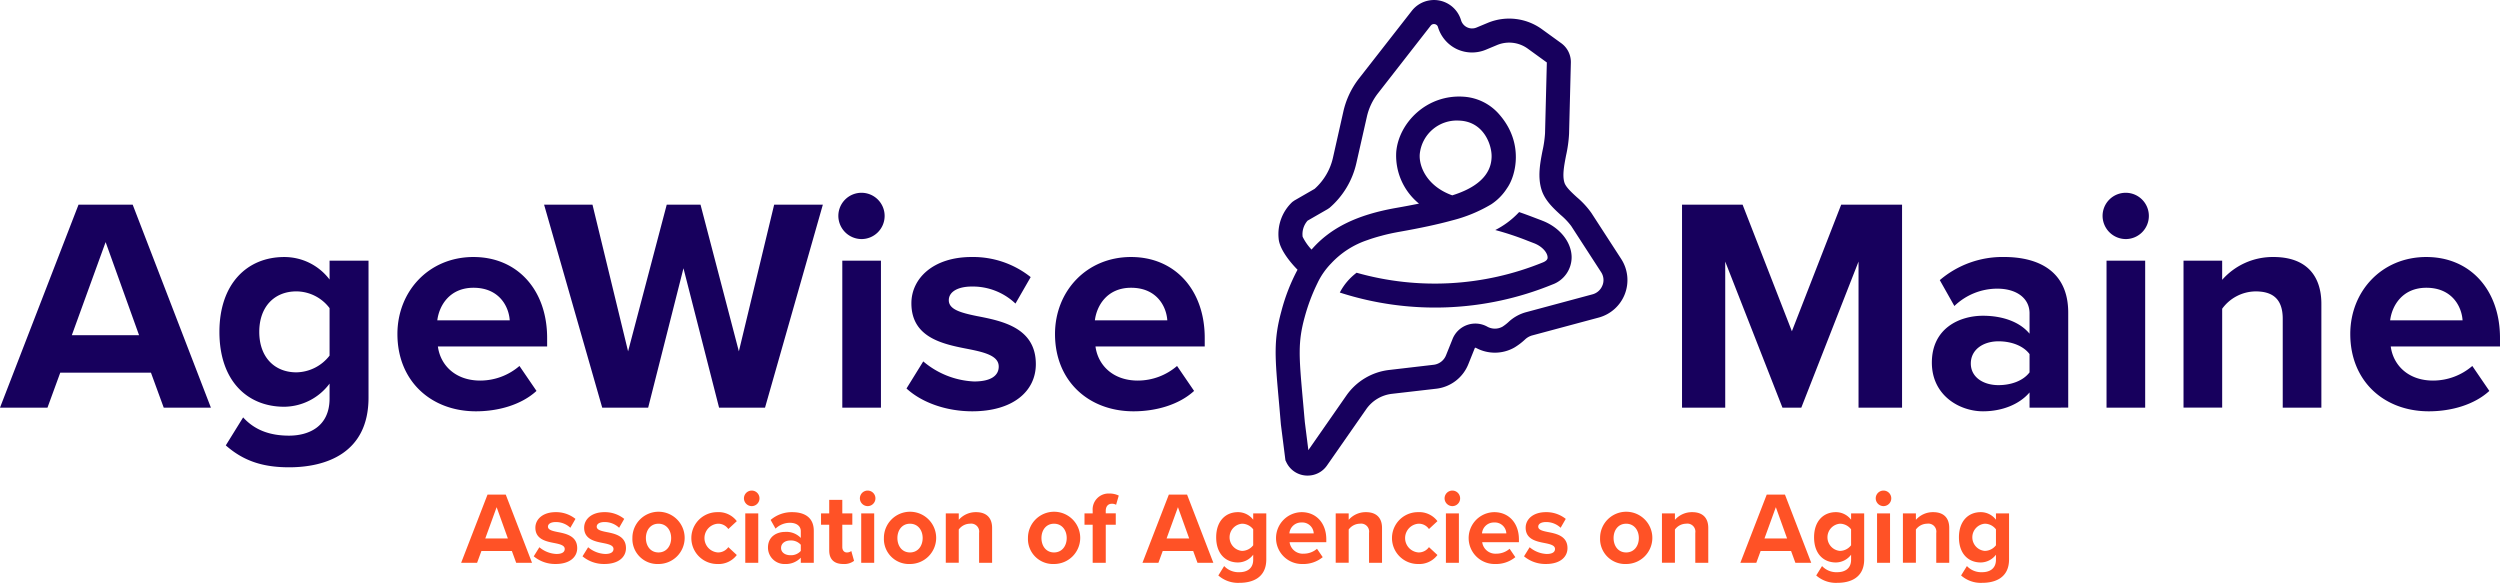 <?xml version="1.0" encoding="UTF-8"?> <svg xmlns="http://www.w3.org/2000/svg" xmlns:xlink="http://www.w3.org/1999/xlink" id="Group_300" data-name="Group 300" width="594.11" height="138.503" viewBox="0 0 594.11 138.503"><defs><clipPath id="clip-path"><rect id="Rectangle_644" data-name="Rectangle 644" width="594.11" height="138.503" fill="none"></rect></clipPath></defs><path id="Path_261" data-name="Path 261" d="M25.1,68.9,33.05,91.032H17.067Zm-6.437-8.9L0,108.244H11.282l3.038-8.317H35.871l3.037,8.317h11.21L31.531,60.006Z" transform="translate(0 -11.369)" fill="#17005d"></path><g id="Group_299" data-name="Group 299"><g id="Group_298" data-name="Group 298" clip-path="url(#clip-path)"><path id="Path_262" data-name="Path 262" d="M69.969,113.467c2.821,3.109,6.509,4.339,10.92,4.339s9.619-1.953,9.619-8.823v-3.544a13.6,13.6,0,0,1-10.776,5.5c-8.751,0-15.4-6.147-15.4-17.791,0-11.427,6.582-17.79,15.4-17.79a13.453,13.453,0,0,1,10.776,5.351V76.221h9.257v32.544c0,13.307-10.269,16.562-18.876,16.562-6,0-10.7-1.374-15.043-5.208ZM90.508,87.5a9.959,9.959,0,0,0-7.883-3.977c-5.207,0-8.823,3.617-8.823,9.619s3.616,9.619,8.823,9.619a10.172,10.172,0,0,0,7.883-3.977Z" transform="translate(-12.188 -14.277)" fill="#17005d"></path><path id="Path_263" data-name="Path 263" d="M134.6,75.354c10.414,0,17.5,7.81,17.5,19.238v2.025H126.14c.579,4.412,4.122,8.1,10.053,8.1a14.284,14.284,0,0,0,9.329-3.471l4.05,5.931c-3.544,3.253-8.968,4.845-14.393,4.845-10.631,0-18.658-7.16-18.658-18.369,0-10.126,7.45-18.3,18.08-18.3M126,90.4h17.212c-.217-3.326-2.532-7.738-8.606-7.738-5.713,0-8.173,4.267-8.606,7.738" transform="translate(-22.077 -14.277)" fill="#17005d"></path><path id="Path_264" data-name="Path 264" d="M201.11,108.244l-8.461-33.123-8.39,33.123h-10.92L159.526,60.007h11.5l8.461,34.858,9.185-34.858H196.7l9.113,34.858L214.2,60.007h11.571L212.03,108.244Z" transform="translate(-30.226 -11.37)" fill="#17005d"></path><path id="Path_265" data-name="Path 265" d="M245.8,62.023a5.5,5.5,0,1,1,5.5,5.5,5.54,5.54,0,0,1-5.5-5.5m.94,10.631h9.185v34.93h-9.185Z" transform="translate(-46.573 -10.71)" fill="#17005d"></path><path id="Path_266" data-name="Path 266" d="M269.765,100.16a20,20,0,0,0,12.078,4.772c3.977,0,5.858-1.373,5.858-3.543,0-2.459-3.037-3.327-7.015-4.122-6-1.157-13.74-2.6-13.74-10.921,0-5.858,5.134-10.992,14.319-10.992a21.948,21.948,0,0,1,14.03,4.773l-3.617,6.292a14.73,14.73,0,0,0-10.342-4.05c-3.326,0-5.5,1.23-5.5,3.254,0,2.169,2.749,2.965,6.654,3.761,6,1.157,14.03,2.749,14.03,11.427,0,6.436-5.424,11.21-15.115,11.21-6.076,0-11.933-2.025-15.621-5.424Z" transform="translate(-50.359 -14.277)" fill="#17005d"></path><path id="Path_267" data-name="Path 267" d="M327.406,75.354c10.414,0,17.5,7.81,17.5,19.238v2.025H318.945c.579,4.412,4.122,8.1,10.052,8.1a14.284,14.284,0,0,0,9.33-3.471l4.05,5.931c-3.544,3.253-8.968,4.845-14.393,4.845-10.631,0-18.658-7.16-18.658-18.369,0-10.126,7.45-18.3,18.08-18.3M318.8,90.4h17.212c-.217-3.326-2.532-7.738-8.606-7.738-5.713,0-8.173,4.267-8.606,7.738" transform="translate(-58.609 -14.277)" fill="#17005d"></path><path id="Path_268" data-name="Path 268" d="M535.111,108.244V73.53l-13.6,34.714H517.03l-13.6-34.714v34.714H493.165V60.007h14.392l11.715,30.085,11.716-30.085h14.465v48.238Z" transform="translate(-93.441 -11.37)" fill="#17005d"></path><path id="Path_269" data-name="Path 269" d="M589.63,111.153v-3.616c-2.387,2.821-6.509,4.484-11.065,4.484-5.568,0-12.15-3.761-12.15-11.571,0-8.173,6.581-11.137,12.15-11.137,4.629,0,8.751,1.446,11.065,4.267V88.733c0-3.543-3.037-5.858-7.667-5.858A14.7,14.7,0,0,0,571.766,87L568.3,80.85a22.914,22.914,0,0,1,15.26-5.5c7.955,0,15.26,3.182,15.26,13.234v22.564Zm0-12.729c-1.519-2.025-4.411-3.037-7.377-3.037-3.616,0-6.581,1.953-6.581,5.279,0,3.254,2.966,5.135,6.581,5.135,2.966,0,5.858-1.012,7.377-3.037Z" transform="translate(-107.32 -14.277)" fill="#17005d"></path><path id="Path_270" data-name="Path 270" d="M616.468,62.023a5.5,5.5,0,1,1,5.5,5.5,5.54,5.54,0,0,1-5.5-5.5m.94,10.631h9.184v34.93h-9.184Z" transform="translate(-116.804 -10.71)" fill="#17005d"></path><path id="Path_271" data-name="Path 271" d="M663.778,111.153V90.035c0-4.845-2.532-6.509-6.436-6.509a9.951,9.951,0,0,0-7.956,4.122v23.5H640.2V76.222h9.184v4.556a16,16,0,0,1,12.222-5.424c7.667,0,11.355,4.34,11.355,11.137v24.661Z" transform="translate(-121.3 -14.277)" fill="#17005d"></path><path id="Path_272" data-name="Path 272" d="M707.173,75.354c10.414,0,17.5,7.81,17.5,19.238v2.025H698.711c.579,4.412,4.122,8.1,10.054,8.1a14.282,14.282,0,0,0,9.328-3.471l4.049,5.931c-3.543,3.253-8.967,4.845-14.391,4.845-10.631,0-18.658-7.16-18.658-18.369,0-10.126,7.448-18.3,18.079-18.3M698.567,90.4H715.78c-.217-3.326-2.532-7.738-8.607-7.738-5.713,0-8.172,4.267-8.605,7.738" transform="translate(-130.564 -14.277)" fill="#17005d"></path><path id="Path_273" data-name="Path 273" d="M437.317,52.411l-1.371-.519c-1.356-.518-2.636-1.005-4.068-1.493a20.277,20.277,0,0,1-5.668,4.267,68.964,68.964,0,0,1,7.71,2.559l1.386.533c2.149.793,3.322,2.346,3.337,3.4.015.2.015.731-1.082,1.188a68.094,68.094,0,0,1-44.305,2.468,13.934,13.934,0,0,0-3.992,4.708,73.619,73.619,0,0,0,50.491-1.9,6.9,6.9,0,0,0,4.6-6.566c-.061-3.611-2.9-7.085-7.039-8.639m18.831,9.141-7.1-10.954a20.02,20.02,0,0,0-3.443-3.733c-1.3-1.188-2.62-2.407-2.955-3.459-.533-1.691-.092-4.006.381-6.46a31.023,31.023,0,0,0,.716-5.149l.426-16.912a5.535,5.535,0,0,0-2.27-4.616l-4.631-3.352a13.284,13.284,0,0,0-12.844-1.493l-2.7,1.127A2.734,2.734,0,0,1,418.074,4.8a6.7,6.7,0,0,0-11.7-2.224L393.8,18.68a19.918,19.918,0,0,0-3.687,7.8l-2.483,11.03a14.054,14.054,0,0,1-4.357,7.374l-4.815,2.773-.472.335a10.471,10.471,0,0,0-3.261,8.654c.168,2.575,2.849,5.805,4.494,7.45a44.927,44.927,0,0,0-3.839,9.858c-1.889,6.9-1.538,10.847-.594,21.406.152,1.645.3,3.459.473,5.485l1.082,8.547.2.411a5.531,5.531,0,0,0,4.6,3.2c.167.015.319.015.487.015a5.555,5.555,0,0,0,4.586-2.393l9.324-13.377a8.654,8.654,0,0,1,6.094-3.656l10.573-1.219a9.363,9.363,0,0,0,7.6-5.82l1.554-3.87.183-.061a9.4,9.4,0,0,0,9.233-.045,15.19,15.19,0,0,0,2.574-1.966,4.068,4.068,0,0,1,1.692-.914l15.769-4.235a9.225,9.225,0,0,0,5.332-13.91m-4.464,6.261a3.485,3.485,0,0,1-2.361,2.133l-15.753,4.236a9.9,9.9,0,0,0-4.068,2.209,10.6,10.6,0,0,1-1.555,1.234,3.716,3.716,0,0,1-3.611.015,5.834,5.834,0,0,0-8.272,2.925l-1.555,3.869a3.622,3.622,0,0,1-2.955,2.255l-10.574,1.234a14.411,14.411,0,0,0-10.132,6.048l-9.05,13-.838-6.658c-.183-2.012-.336-3.824-.487-5.455-.9-10.085-1.189-13.483.426-19.41a44.947,44.947,0,0,1,3.047-8.136,17.223,17.223,0,0,1,3.291-4.738,20.658,20.658,0,0,1,8.593-5.515c.5-.183,1.036-.366,1.585-.533s1.127-.336,1.722-.488c1.371-.381,2.849-.7,4.418-.975,4.982-.883,9.067-1.76,12.4-2.681a34.577,34.577,0,0,0,9.309-3.839A12.687,12.687,0,0,0,429,44.732c2.12-2.965,4.048-10.677-1.706-17.384a12.211,12.211,0,0,0-8.455-4.357c-8.9-.686-15.586,6.231-16.165,13.118a14.709,14.709,0,0,0,5.409,12.279c-1.676.336-3.5.686-5.516,1.036-9.1,1.615-15.479,4.647-20.019,9.888a12.426,12.426,0,0,1-2.118-3.048,4.86,4.86,0,0,1,1.174-3.824l4.768-2.742.442-.3a19.747,19.747,0,0,0,6.384-10.635l2.5-11.03a14.1,14.1,0,0,1,2.62-5.546L410.868,6.094a.972.972,0,0,1,1.157-.3.927.927,0,0,1,.564.625,8.487,8.487,0,0,0,4.464,5.241,8.534,8.534,0,0,0,6.887.168l2.7-1.127a7.516,7.516,0,0,1,7.283.853l4.54,3.291-.426,16.8a26.11,26.11,0,0,1-.61,4.22c-.563,2.894-1.188,6.185-.213,9.264.792,2.5,2.773,4.327,4.525,5.941a15.806,15.806,0,0,1,2.513,2.636l7.1,10.954a3.415,3.415,0,0,1,.335,3.154m-43.422-31.2a8.846,8.846,0,0,1,9.324-7.955c5.878.185,7.852,5.79,7.747,8.691-.068,1.9-.693,6.392-9.346,9.073-5.973-2.132-7.961-6.821-7.725-9.809" transform="translate(-70.867 0)" fill="#17005d"></path><path id="Path_274" data-name="Path 274" d="M148.284,161.215l-1.02-2.795h-7.242L139,161.215h-3.79l6.269-16.208h4.326l6.245,16.208ZM143.642,148l-2.7,7.437h5.371Z" transform="translate(-25.619 -27.475)" fill="#ff5226"></path><path id="Path_275" data-name="Path 275" d="M157.829,158.5a6.714,6.714,0,0,0,4.058,1.6c1.337,0,1.968-.462,1.968-1.191,0-.827-1.02-1.118-2.357-1.385-2.017-.388-4.618-.875-4.618-3.669,0-1.969,1.726-3.694,4.812-3.694a7.374,7.374,0,0,1,4.714,1.6l-1.215,2.114a4.951,4.951,0,0,0-3.475-1.36c-1.118,0-1.846.413-1.846,1.093,0,.729.922,1,2.235,1.264,2.017.389,4.714.923,4.714,3.839,0,2.162-1.823,3.767-5.079,3.767a7.9,7.9,0,0,1-5.249-1.822Z" transform="translate(-29.651 -28.452)" fill="#ff5226"></path><path id="Path_276" data-name="Path 276" d="M172.128,158.5a6.714,6.714,0,0,0,4.058,1.6c1.337,0,1.968-.462,1.968-1.191,0-.827-1.02-1.118-2.357-1.385-2.017-.388-4.618-.875-4.618-3.669,0-1.969,1.726-3.694,4.812-3.694a7.374,7.374,0,0,1,4.714,1.6l-1.215,2.114a4.951,4.951,0,0,0-3.475-1.36c-1.118,0-1.847.413-1.847,1.093,0,.729.923,1,2.236,1.264,2.017.389,4.714.923,4.714,3.839,0,2.162-1.823,3.767-5.079,3.767a7.9,7.9,0,0,1-5.249-1.822Z" transform="translate(-32.36 -28.452)" fill="#ff5226"></path><path id="Path_277" data-name="Path 277" d="M185.419,156.311a6.209,6.209,0,1,1,6.2,6.172,5.945,5.945,0,0,1-6.2-6.172m9.21,0c0-1.822-1.093-3.4-3.014-3.4s-2.989,1.58-2.989,3.4c0,1.847,1.07,3.426,2.989,3.426s3.014-1.579,3.014-3.426" transform="translate(-35.132 -28.452)" fill="#ff5226"></path><path id="Path_278" data-name="Path 278" d="M208.846,150.163a5.41,5.41,0,0,1,4.642,2.139l-2.017,1.871a2.9,2.9,0,0,0-2.479-1.264,3.422,3.422,0,0,0,0,6.828,2.963,2.963,0,0,0,2.479-1.263l2.017,1.872a5.411,5.411,0,0,1-4.642,2.137,6.16,6.16,0,1,1,0-12.32" transform="translate(-38.392 -28.452)" fill="#ff5226"></path><path id="Path_279" data-name="Path 279" d="M218.123,145.683a1.847,1.847,0,1,1,1.846,1.847,1.861,1.861,0,0,1-1.846-1.847m.315,3.572h3.087v11.737h-3.087Z" transform="translate(-41.328 -27.253)" fill="#ff5226"></path><path id="Path_280" data-name="Path 280" d="M232.968,162.192v-1.215a4.858,4.858,0,0,1-3.718,1.507,3.91,3.91,0,0,1-4.083-3.888c0-2.746,2.211-3.742,4.083-3.742a4.742,4.742,0,0,1,3.718,1.434v-1.628c0-1.191-1.02-1.969-2.576-1.969a4.936,4.936,0,0,0-3.426,1.386L225.8,152.01a7.7,7.7,0,0,1,5.127-1.847c2.673,0,5.127,1.069,5.127,4.447v7.582Zm0-4.277a3.087,3.087,0,0,0-2.479-1.02c-1.215,0-2.211.657-2.211,1.774,0,1.093,1,1.726,2.211,1.726a3.085,3.085,0,0,0,2.479-1.021Z" transform="translate(-42.663 -28.452)" fill="#ff5226"></path><path id="Path_281" data-name="Path 281" d="M242.668,158.594v-6.124h-1.944v-2.7h1.944v-3.208h3.111v3.208h2.381v2.7h-2.381v5.3c0,.729.388,1.288,1.069,1.288a1.686,1.686,0,0,0,1.069-.34l.656,2.333A3.808,3.808,0,0,1,246,161.8c-2.162,0-3.329-1.117-3.329-3.207" transform="translate(-45.611 -27.77)" fill="#ff5226"></path><path id="Path_282" data-name="Path 282" d="M252.115,145.683a1.847,1.847,0,1,1,1.847,1.847,1.862,1.862,0,0,1-1.847-1.847m.316,3.572h3.086v11.737h-3.086Z" transform="translate(-47.769 -27.253)" fill="#ff5226"></path><path id="Path_283" data-name="Path 283" d="M259.159,156.311a6.209,6.209,0,1,1,6.2,6.172,5.945,5.945,0,0,1-6.2-6.172m9.21,0c0-1.822-1.093-3.4-3.013-3.4s-2.99,1.58-2.99,3.4c0,1.847,1.07,3.426,2.99,3.426s3.013-1.579,3.013-3.426" transform="translate(-49.103 -28.452)" fill="#ff5226"></path><path id="Path_284" data-name="Path 284" d="M285.217,162.192v-7.1a1.9,1.9,0,0,0-2.162-2.187,3.343,3.343,0,0,0-2.673,1.385v7.9H277.3V150.455h3.086v1.531a5.371,5.371,0,0,1,4.106-1.823c2.577,0,3.816,1.458,3.816,3.742v8.287Z" transform="translate(-52.54 -28.452)" fill="#ff5226"></path><path id="Path_285" data-name="Path 285" d="M301.395,156.311a6.209,6.209,0,1,1,6.2,6.172,5.945,5.945,0,0,1-6.2-6.172m9.21,0c0-1.822-1.093-3.4-3.014-3.4s-2.989,1.58-2.989,3.4c0,1.847,1.07,3.426,2.989,3.426s3.014-1.579,3.014-3.426" transform="translate(-57.106 -28.452)" fill="#ff5226"></path><path id="Path_286" data-name="Path 286" d="M323.026,152.117v9.04h-3.111v-9.04h-1.944v-2.7h1.944v-.631a3.783,3.783,0,0,1,3.961-4.083,4.99,4.99,0,0,1,2.236.486l-.632,2.187a1.9,1.9,0,0,0-1-.243c-.875,0-1.458.583-1.458,1.7v.583h2.381v2.7Z" transform="translate(-60.247 -27.418)" fill="#ff5226"></path><path id="Path_287" data-name="Path 287" d="M348.042,161.215l-1.02-2.795h-7.242l-1.021,2.795h-3.79l6.269-16.208h4.326l6.245,16.208ZM343.4,148l-2.7,7.437h5.371Z" transform="translate(-63.467 -27.475)" fill="#ff5226"></path><path id="Path_288" data-name="Path 288" d="M358.476,162.97a4.665,4.665,0,0,0,3.669,1.458c1.482,0,3.232-.657,3.232-2.965v-1.191a4.572,4.572,0,0,1-3.621,1.846c-2.94,0-5.176-2.065-5.176-5.978,0-3.839,2.212-5.978,5.176-5.978a4.521,4.521,0,0,1,3.621,1.8v-1.507h3.111V161.39c0,4.472-3.451,5.566-6.343,5.566a7.074,7.074,0,0,1-5.054-1.75Zm6.9-8.725a3.348,3.348,0,0,0-2.649-1.337,3.244,3.244,0,0,0,0,6.464,3.417,3.417,0,0,0,2.649-1.337Z" transform="translate(-67.562 -28.452)" fill="#ff5226"></path><path id="Path_289" data-name="Path 289" d="M380.192,150.162c3.5,0,5.881,2.624,5.881,6.464v.681h-8.725a3.163,3.163,0,0,0,3.377,2.722,4.8,4.8,0,0,0,3.136-1.166l1.361,1.993a7.235,7.235,0,0,1-4.836,1.628,6.161,6.161,0,1,1-.195-12.321m-2.892,5.055h5.784a2.719,2.719,0,0,0-2.892-2.6,2.821,2.821,0,0,0-2.892,2.6" transform="translate(-70.885 -28.452)" fill="#ff5226"></path><path id="Path_290" data-name="Path 290" d="M399.546,162.192v-7.1a1.9,1.9,0,0,0-2.163-2.187,3.344,3.344,0,0,0-2.673,1.385v7.9h-3.086V150.455h3.086v1.531a5.373,5.373,0,0,1,4.107-1.823c2.576,0,3.815,1.458,3.815,3.742v8.287Z" transform="translate(-74.202 -28.452)" fill="#ff5226"></path><path id="Path_291" data-name="Path 291" d="M414.271,150.163a5.406,5.406,0,0,1,4.641,2.139l-2.017,1.871a2.9,2.9,0,0,0-2.479-1.264,3.422,3.422,0,0,0,0,6.828,2.963,2.963,0,0,0,2.479-1.263l2.017,1.872a5.407,5.407,0,0,1-4.641,2.137,6.16,6.16,0,1,1,0-12.32" transform="translate(-77.314 -28.452)" fill="#ff5226"></path><path id="Path_292" data-name="Path 292" d="M423.548,145.683a1.847,1.847,0,1,1,1.847,1.847,1.861,1.861,0,0,1-1.847-1.847m.315,3.572h3.086v11.737h-3.086Z" transform="translate(-80.251 -27.253)" fill="#ff5226"></path><path id="Path_293" data-name="Path 293" d="M436.667,150.162c3.5,0,5.88,2.624,5.88,6.464v.681h-8.724a3.163,3.163,0,0,0,3.377,2.722,4.8,4.8,0,0,0,3.135-1.166l1.361,1.993a7.235,7.235,0,0,1-4.836,1.628,6.161,6.161,0,1,1-.194-12.321m-2.892,5.055h5.783a2.718,2.718,0,0,0-2.891-2.6,2.82,2.82,0,0,0-2.892,2.6" transform="translate(-81.585 -28.452)" fill="#ff5226"></path><path id="Path_294" data-name="Path 294" d="M448.175,158.5a6.716,6.716,0,0,0,4.058,1.6c1.337,0,1.969-.462,1.969-1.191,0-.827-1.02-1.118-2.357-1.385-2.017-.388-4.618-.875-4.618-3.669,0-1.969,1.725-3.694,4.812-3.694a7.376,7.376,0,0,1,4.714,1.6l-1.216,2.114a4.95,4.95,0,0,0-3.475-1.36c-1.118,0-1.846.413-1.846,1.093,0,.729.923,1,2.235,1.264,2.017.389,4.715.923,4.715,3.839,0,2.162-1.823,3.767-5.08,3.767a7.9,7.9,0,0,1-5.249-1.822Z" transform="translate(-84.663 -28.452)" fill="#ff5226"></path><path id="Path_295" data-name="Path 295" d="M469.14,156.311a6.209,6.209,0,1,1,6.2,6.172,5.945,5.945,0,0,1-6.2-6.172m9.21,0c0-1.822-1.093-3.4-3.014-3.4s-2.988,1.58-2.988,3.4c0,1.847,1.069,3.426,2.988,3.426s3.014-1.579,3.014-3.426" transform="translate(-88.889 -28.452)" fill="#ff5226"></path><path id="Path_296" data-name="Path 296" d="M495.2,162.192v-7.1a1.9,1.9,0,0,0-2.163-2.187,3.347,3.347,0,0,0-2.674,1.385v7.9h-3.086V150.455h3.086v1.531a5.376,5.376,0,0,1,4.108-1.823c2.576,0,3.815,1.458,3.815,3.742v8.287Z" transform="translate(-92.325 -28.452)" fill="#ff5226"></path><path id="Path_297" data-name="Path 297" d="M523.341,161.215l-1.02-2.795h-7.241l-1.021,2.795h-3.791l6.269-16.208h4.326l6.245,16.208ZM518.7,148l-2.7,7.437h5.371Z" transform="translate(-96.681 -27.475)" fill="#ff5226"></path><path id="Path_298" data-name="Path 298" d="M533.775,162.97a4.667,4.667,0,0,0,3.67,1.458c1.482,0,3.232-.657,3.232-2.965v-1.191a4.57,4.57,0,0,1-3.621,1.846c-2.941,0-5.176-2.065-5.176-5.978,0-3.839,2.211-5.978,5.176-5.978a4.52,4.52,0,0,1,3.621,1.8v-1.507h3.111V161.39c0,4.472-3.45,5.566-6.342,5.566a7.076,7.076,0,0,1-5.055-1.75Zm6.9-8.725a3.347,3.347,0,0,0-2.649-1.337,3.244,3.244,0,0,0,0,6.464,3.416,3.416,0,0,0,2.649-1.337Z" transform="translate(-100.777 -28.452)" fill="#ff5226"></path><path id="Path_299" data-name="Path 299" d="M549.956,145.683a1.847,1.847,0,1,1,1.846,1.847,1.861,1.861,0,0,1-1.846-1.847m.315,3.572h3.087v11.737h-3.087Z" transform="translate(-104.201 -27.253)" fill="#ff5226"></path><path id="Path_300" data-name="Path 300" d="M565.851,162.192v-7.1a1.9,1.9,0,0,0-2.163-2.187,3.344,3.344,0,0,0-2.673,1.385v7.9h-3.087V150.455h3.087v1.531a5.373,5.373,0,0,1,4.108-1.823c2.575,0,3.814,1.458,3.814,3.742v8.287Z" transform="translate(-105.712 -28.452)" fill="#ff5226"></path><path id="Path_301" data-name="Path 301" d="M576.251,162.97a4.668,4.668,0,0,0,3.67,1.458c1.482,0,3.232-.657,3.232-2.965v-1.191a4.571,4.571,0,0,1-3.621,1.846c-2.941,0-5.176-2.065-5.176-5.978,0-3.839,2.211-5.978,5.176-5.978a4.52,4.52,0,0,1,3.621,1.8v-1.507h3.111V161.39c0,4.472-3.45,5.566-6.342,5.566a7.076,7.076,0,0,1-5.055-1.75Zm6.9-8.725a3.347,3.347,0,0,0-2.649-1.337,3.244,3.244,0,0,0,0,6.464,3.416,3.416,0,0,0,2.649-1.337Z" transform="translate(-108.825 -28.452)" fill="#ff5226"></path></g></g></svg> 